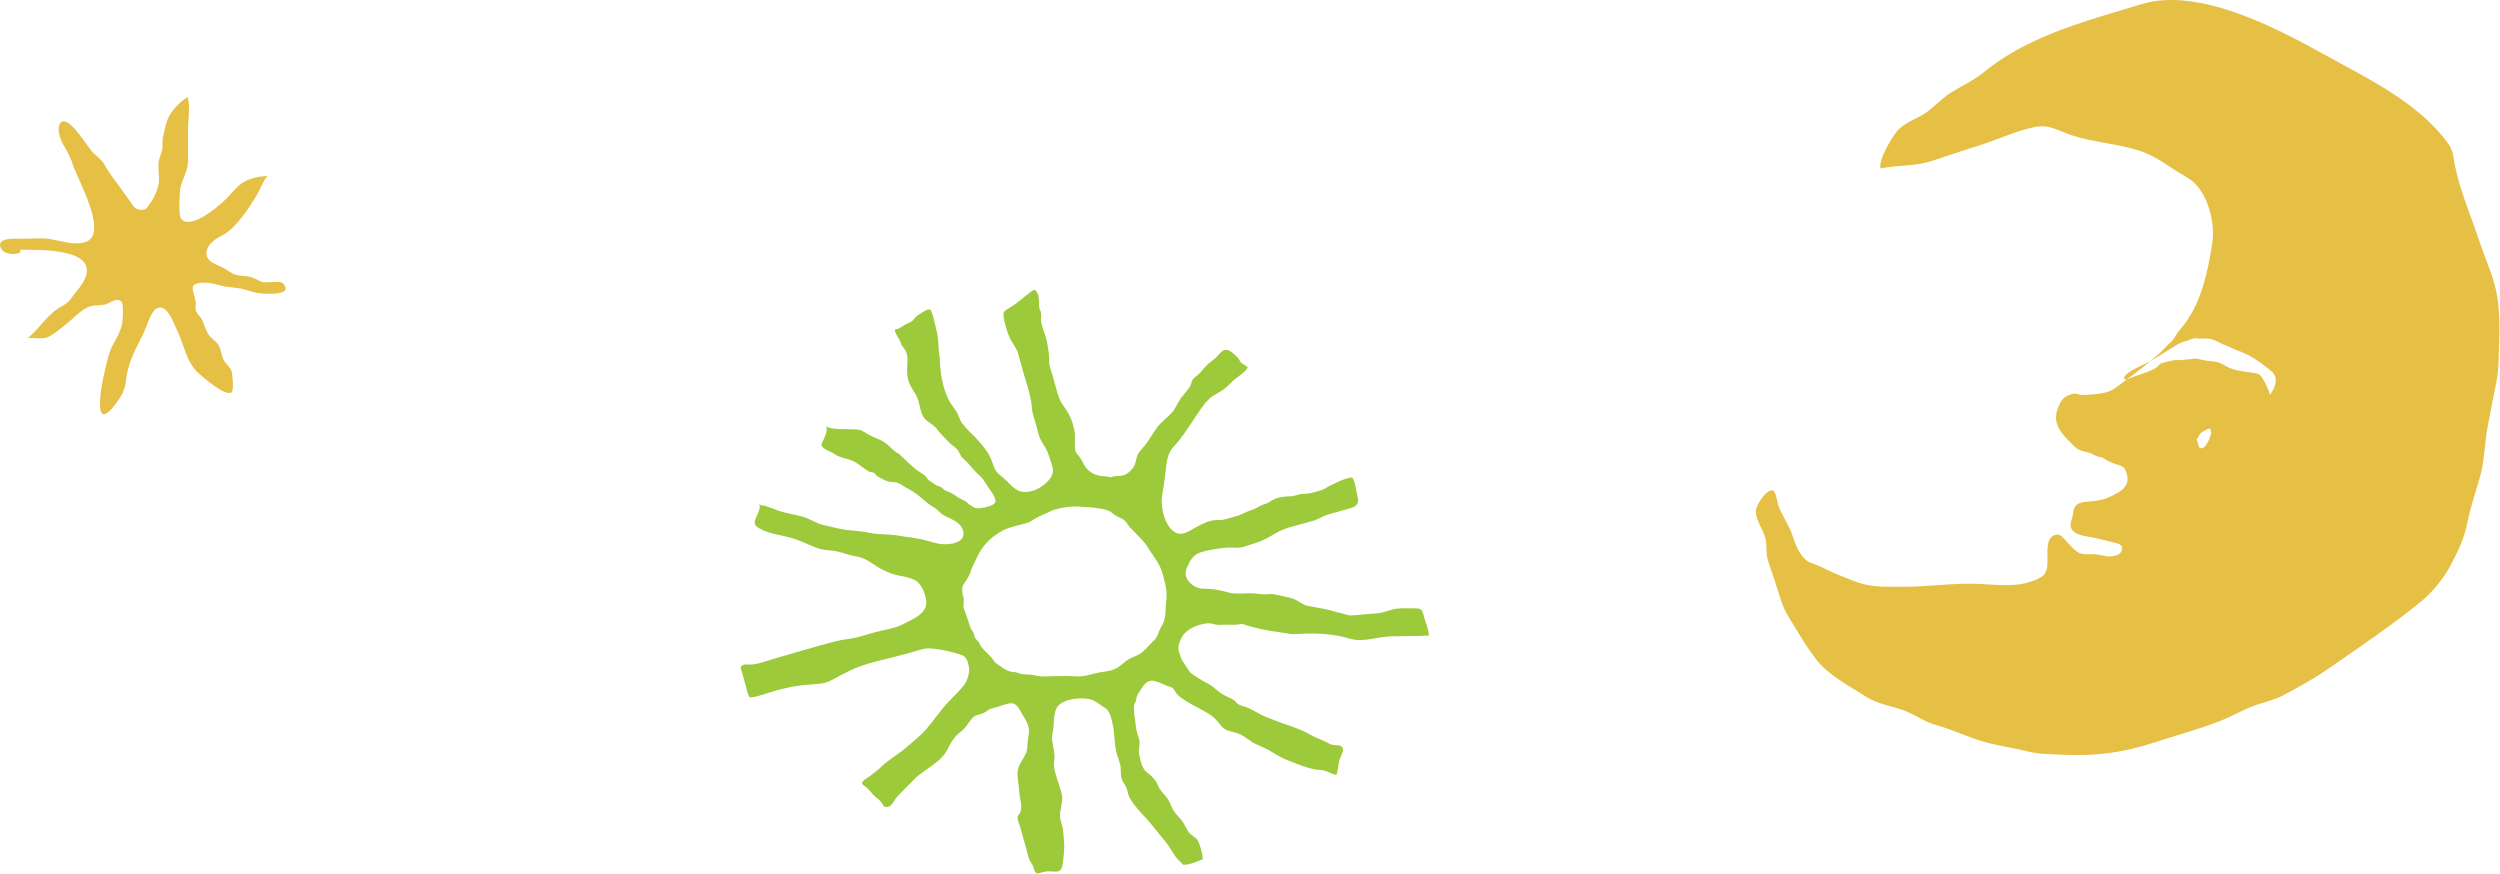 <svg xmlns="http://www.w3.org/2000/svg" width="3716" height="1299" viewBox="0 0 3716 1299" fill="none"><path d="M1629.06 1000.56C1618.9 1003.21 1609.27 1006.14 1598.62 1005.3C1583.06 1004.08 1567.48 1005.33 1551.85 1005.47C1544.36 1005.54 1537.67 1003.38 1530.38 1002.64C1526.4 1002.23 1522.67 1002.58 1518.7 1001.97C1515.33 1001.46 1512.18 999.57 1508.97 999.124C1505.44 998.628 1503.02 998.982 1499.47 997.437C1497.13 996.416 1494.16 995.192 1492.02 993.683C1488.63 991.292 1484.95 989.029 1481.49 986.605C1478.19 984.297 1476.65 981.014 1474.19 977.927C1469.76 972.369 1463.43 967.791 1459.23 962.191C1457.3 959.6 1456.2 956.354 1454.17 953.743C1452.71 951.855 1450.55 950.243 1449.27 947.988C1447.8 945.385 1447.92 942.31 1446.57 939.739C1445.37 937.444 1443.86 936.474 1442.83 933.957C1440.47 928.196 1439.36 921.487 1432.19 903.119C1431.95 898.924 1432.89 893.345 1432.33 889.187C1431.97 886.555 1430.63 884.442 1430.57 881.713C1430.51 879.351 1429.99 876.172 1430.19 873.864C1430.47 870.514 1434.63 864.786 1436.54 862.032C1439.26 858.112 1441.48 853.954 1442.83 849.255C1444.89 842.118 1448.51 836.86 1451.43 830.057C1456.17 819.021 1464.96 806.922 1474.43 799.215C1478.91 795.573 1483.87 792.507 1488.82 789.499C1496.63 784.742 1505.55 783.008 1514.36 780.546C1519.92 778.988 1525.99 778.068 1531.13 775.364C1534.46 773.609 1537.64 771.272 1541.01 769.548C1545.34 767.327 1549.9 764.956 1554.43 763.219C1558.57 761.632 1561.98 759.224 1566.25 757.907C1578.48 754.136 1591.79 752.233 1604.6 753.104C1613.36 753.699 1621.98 753.874 1630.69 755.282C1636.42 756.211 1642.61 756.986 1647.99 759.145C1651.93 760.728 1654.21 763.819 1657.77 765.981C1661.55 768.277 1665.87 769.744 1669.7 772.159C1674.26 775.034 1675.54 779.283 1679.11 783.321C1683 787.716 1687.86 791.995 1691.88 796.498C1696.34 801.49 1701.75 806.301 1705.17 812.084C1713.17 825.628 1723.83 837.089 1728.01 852.455C1731.65 865.836 1735.22 877.768 1733.62 891.579C1732.96 897.236 1732.6 902.544 1732.4 908.223C1732.07 917.717 1730.69 924.496 1725.64 932.465C1721.99 938.239 1721.2 946.363 1716.06 951.088C1709.75 956.9 1704.63 963.628 1697.86 969.345C1692.23 974.094 1686.11 975.56 1679.7 978.798C1670.87 983.259 1664.51 991.988 1655.02 995.37C1646.45 998.424 1637.72 998.303 1629.06 1000.56ZM1787.98 1276.74C1787.54 1269.79 1783.75 1254.19 1779.9 1248.59C1776.62 1243.83 1770.81 1241.95 1767.27 1237.37C1763.37 1232.33 1761.17 1226.06 1757.51 1220.8C1753.68 1215.3 1748.22 1210.88 1744.69 1205.33C1741.24 1199.92 1739.6 1193.19 1735.92 1187.84C1730.99 1180.67 1725.03 1176.57 1721.47 1168.04C1718.01 1159.76 1713.32 1154.41 1705.89 1149.04C1697.1 1142.69 1695.75 1131.74 1693.25 1121.25C1691.9 1115.59 1693.42 1112.25 1693.84 1106.73C1694.32 1100.43 1691.81 1094.33 1690.05 1088.35C1689.75 1087.33 1689.49 1086.31 1689.26 1085.28C1688.06 1079.82 1687.91 1074.21 1687.06 1068.69C1686.63 1065.85 1685.87 1063.21 1685.93 1060.32C1685.97 1058.28 1685.88 1056.3 1685.65 1054.27C1685.27 1050.96 1685.25 1048.29 1686.83 1045.25C1687.41 1044.14 1688.21 1043.16 1688.53 1041.94C1688.82 1040.81 1688.67 1039.62 1689.02 1038.49C1689.71 1036.26 1689.75 1034.43 1691.06 1032.39C1692.6 1029.97 1694.14 1027.44 1695.69 1024.99C1698.69 1020.23 1702.05 1014.99 1707.45 1012.72C1710.52 1011.44 1713.26 1011.74 1716.42 1012.38C1722.66 1013.65 1727.82 1016.8 1733.64 1019.17C1737.3 1020.65 1739.98 1020.41 1743.11 1022.85C1745.9 1025.02 1747.37 1029.8 1750.09 1032.45C1755.01 1037.24 1760.9 1040.64 1766.52 1044.17C1777.35 1050.96 1789.03 1055.58 1799.66 1062.97C1807.03 1068.09 1810.55 1073.47 1816.02 1079.9C1821.4 1086.22 1829.11 1086.7 1836.7 1089.04C1847.31 1092.32 1851.82 1096.8 1860.85 1102.67C1869.56 1108.32 1879.84 1111.03 1888.62 1116.54C1897.41 1122.06 1904.78 1126.36 1914.47 1130.22C1927.66 1135.48 1941.4 1141.21 1955.01 1143.74C1961.16 1144.88 1965.83 1143.99 1971.78 1146.44C1976.34 1148.32 1982 1151.49 1986.71 1151.68C1989.16 1144.07 1988.79 1135.87 1991.42 1128.38C1993.73 1121.8 1999.66 1113.78 1993.74 1109.41C1990.69 1107.16 1987.38 1108.09 1984.07 1107.72C1979.97 1107.27 1977.94 1106.58 1974.15 1104.49C1965.54 1099.76 1956.55 1097.05 1948.16 1092.26C1933.13 1083.68 1918.3 1079.44 1902.33 1073.61C1895.53 1071.13 1888.86 1068.38 1882.07 1065.82C1872.65 1062.26 1864.64 1056.27 1855.46 1052.26C1850.68 1050.18 1844.78 1049.38 1840.32 1046.69C1837.87 1045.21 1837.7 1043.69 1835.62 1041.99C1831.47 1038.59 1825.95 1036.49 1821.21 1034.12C1815.83 1031.41 1811.65 1028.37 1807.2 1024.41C1801.07 1018.96 1796.15 1016.32 1788.88 1012.49C1783.24 1009.52 1777.56 1005.86 1772.44 1002.14C1766.72 997.995 1764.08 991.625 1760 986.005C1755.84 980.293 1754.46 975.435 1752.46 968.603C1750.21 960.946 1752.32 957.004 1755.43 949.563C1761.23 935.67 1780.16 927.812 1794.67 926.479C1798.87 926.091 1803.05 927.612 1807.16 928.358C1812.54 929.336 1817.05 928.562 1822.46 928.55C1831.05 928.533 1837.44 929.449 1845.97 927.179C1861.94 932.915 1883.79 937.639 1900.53 939.489C1907.61 940.273 1913.97 942.023 1921.03 942.469C1925.77 942.764 1929.6 942.169 1934.32 941.989C1957.66 941.106 1982.59 942.035 2005.61 949.093C2026.47 955.487 2045.45 946.63 2066.15 945.93C2085.57 945.277 2104.94 945.768 2123.98 944.631C2123.77 935.745 2119.01 925.596 2116.62 916.947C2115.5 912.859 2115.27 908.56 2111.95 906.135C2107.96 903.215 2099.77 904.423 2095.01 904.273C2086.54 904.002 2078.06 903.698 2069.96 906.073C2065.82 907.285 2061.65 908.385 2057.5 909.581C2049.6 911.864 2044.32 911.943 2036.53 912.405C2027.04 912.967 2017.26 914.692 2007.79 914.747C2002.55 914.772 1997.09 911.997 1991.75 910.923C1984.59 909.477 1977.75 907.002 1970.59 905.518C1961.37 903.606 1952.37 902.424 1943.48 900.49C1934.48 898.532 1928.49 891.104 1919.48 889.15C1909.81 887.054 1897.44 882.971 1887.6 882.959C1882.72 882.951 1879.19 883.988 1874.14 883.192C1867.03 882.071 1861.98 881.651 1854.89 881.842C1845.37 882.101 1834.56 883.267 1825.16 880.446C1817.48 878.147 1810.06 876.697 1802.12 875.689C1793.56 874.602 1784.47 876.481 1776.16 871.785C1765.55 865.778 1758.94 855.954 1764.18 843.806C1768.13 834.611 1773.05 825.108 1783.13 821.599C1796.12 817.071 1809.6 815.475 1823.07 814.071C1829.59 813.392 1836.55 814.804 1843.09 813.921C1849.77 813.021 1856.83 809.843 1863.37 808.047C1876.24 804.51 1886.71 798.081 1897.91 791.628C1909.12 785.179 1922.08 782.463 1934.87 778.85C1940.45 777.28 1946.07 775.83 1951.62 774.197C1960.02 771.73 1966.56 766.815 1975.09 764.51C1986.05 761.556 1996.89 758.186 2007.85 755.245C2018.5 752.392 2020.43 746.129 2017.47 736.006C2016 730.956 2014.04 712.779 2009.71 710.097C2007.18 708.53 1996.22 713.308 1994.06 713.991C1987.99 715.908 1983.07 719.283 1977.4 721.765C1972.77 723.79 1969.09 726.899 1964.27 728.544C1959.79 730.077 1955.02 731.027 1950.47 732.36C1945.14 733.919 1940.96 733.985 1935.74 734.189C1929.84 734.423 1924.65 737.53 1918.74 737.647C1910.65 737.805 1900.8 738.655 1893.04 742.409C1888.04 744.817 1885.51 747.846 1879.94 749.262C1872.95 751.042 1868.73 755.32 1861.87 757.436C1852.84 760.224 1846.01 764.915 1836.96 767.402C1831.6 768.877 1826.21 770.351 1820.87 771.93C1815.09 773.639 1811.25 772.53 1805.51 773.114C1795.56 774.126 1784.66 779.983 1776.31 784.429C1768.53 788.566 1759.33 795.79 1750.11 792.72C1732.25 786.77 1724.73 754.561 1727.24 738.084C1729.35 724.29 1731.56 710.963 1732.99 697.231C1734.36 684.054 1735.89 672.709 1745.61 662.593C1757.12 650.599 1765.23 636.65 1774.55 623.19C1781.85 612.649 1788.26 601.38 1798.03 592.311C1803.62 587.111 1811.13 584.266 1817.28 579.916C1822.79 576.017 1828.13 570.783 1832.75 566.026C1836.85 561.784 1853.61 552.028 1854.44 545.432C1851.68 542.925 1848.09 542.121 1845.32 539.575C1843.38 537.8 1841.65 533.609 1839.7 531.509C1836.3 527.847 1830.35 521.985 1825.2 520.423C1817.31 518.024 1812.94 526.252 1807.24 531.659C1802.93 535.743 1798.03 538.421 1793.88 542.662C1789.21 547.42 1785.64 552.649 1780.65 557.081C1778.39 559.081 1775.27 561.193 1773.35 563.505C1770.52 566.934 1771.27 569.729 1769.47 573.188C1766.03 579.803 1759.52 585.912 1755.11 592.102C1750.07 599.168 1747.21 607.709 1741.25 614.037C1734.64 621.065 1725.83 627.386 1720.1 635.126C1714.69 642.434 1709.93 650.658 1704.77 658.165C1701.22 663.314 1696.44 667.539 1692.92 672.609C1688.95 678.312 1689.18 684.525 1686.86 690.349C1684.29 696.818 1678.3 702.639 1672.11 705.722C1669.68 706.926 1667.06 707.105 1664.4 707.334C1662.29 707.517 1660.18 707.534 1658.07 707.655C1655.89 707.776 1653.92 708.584 1651.82 709.117C1649.91 709.601 1649.03 708.93 1647.16 708.626C1645.32 708.33 1643.46 708.172 1641.6 707.847C1639.7 707.509 1637.82 707.838 1635.95 707.501C1633.84 707.117 1631.3 706.351 1629.26 705.692C1621.3 703.117 1615.06 697.718 1611.15 690.328C1609 686.27 1606.77 681.97 1603.99 678.295C1602.45 676.246 1600.44 674.259 1599.22 671.984C1598.26 670.196 1597.95 668.335 1597.92 666.364C1597.89 664.252 1597.6 662.152 1597.57 660.036C1597.49 655.411 1598.03 650.808 1597.76 646.179C1597.3 638.484 1594.42 628.181 1591.42 621.069C1588.33 613.77 1582.93 606.584 1578.56 599.922C1574.15 593.215 1572.54 586.636 1570.32 578.787C1568.38 571.896 1566.43 565.005 1564.49 558.115C1563.03 552.923 1561.07 547.653 1559.98 542.383C1558.96 537.417 1559.6 533.205 1559.13 528.13C1558.34 519.877 1556.92 509.346 1554.55 501.334C1552.26 493.577 1548.02 484.344 1547.27 476.325C1546.91 472.383 1548.09 469.046 1547.4 465.009C1546.89 462.08 1544.78 459.089 1544.58 456.127C1544.08 448.836 1545.19 442.933 1542.05 435.734C1538.88 428.5 1536.14 430.588 1530.25 435.142C1520.78 442.47 1511.61 451.023 1501.3 457.127C1493.99 461.455 1490.49 462.551 1491.72 470.891C1493.25 481.294 1497.19 494.26 1501.62 503.621C1505.26 511.307 1510.71 516.749 1513.12 524.956C1516.06 534.968 1518.73 545.078 1521.57 555.123C1526.41 572.292 1532.75 589.636 1533.91 607.167C1534.44 615.216 1537.81 623.34 1539.99 631.085C1542.09 638.538 1543.4 646.945 1547.01 653.832C1551.58 662.56 1556.6 668.331 1559.29 678.22C1561.05 684.691 1565.67 693.882 1565.1 700.643C1564.05 713.129 1547.8 725.182 1537.42 728.727C1531.11 730.885 1524.32 732.135 1517.65 730.631C1506.19 728.039 1498.81 715.666 1489.63 708.842C1480.1 701.76 1478.08 696.731 1474.43 685.812C1470.9 675.267 1463.76 666.11 1456.75 657.757C1449.28 648.866 1440.06 641.621 1432.8 632.593C1429.64 628.668 1427.41 625.315 1425.7 620.486C1422.94 612.712 1420.27 609.721 1415.55 603.146C1402.91 585.57 1397.75 558.519 1397.15 537.387C1396.91 529.105 1395.02 521.539 1394.94 513.52C1394.85 504.283 1393.01 493.423 1390.41 484.511C1388.65 478.469 1387.92 470.57 1384.98 465.026C1383.14 461.542 1385.02 460.731 1380.84 459.947C1377.83 459.385 1370.83 464.517 1368.74 465.767C1365.63 467.626 1362.19 469.629 1359.85 472.495C1359.05 473.475 1358.44 474.6 1357.59 475.533C1354.82 478.54 1350.24 480.299 1346.58 481.911C1344.65 482.753 1343.17 483.978 1341.49 485.111C1340.46 485.807 1339.31 486.435 1338.15 486.902C1337.03 487.356 1336.31 488.098 1335.24 488.614C1334.18 489.127 1332.81 489.21 1331.69 489.568C1330 490.106 1329.86 489.898 1330.15 491.689C1330.55 494.138 1331.86 496.084 1332.94 498.201C1333.97 500.255 1334.66 502.122 1336.16 503.871C1337.77 505.746 1338.16 507.716 1338.94 510.012C1340 513.115 1341.77 515.503 1343.84 517.986C1349.4 524.627 1349.12 533.388 1348.67 541.617C1348.2 550.157 1347.66 556.731 1350.04 565.034C1353.05 575.538 1359.68 582.195 1363.78 591.981C1368.03 602.135 1367.13 614.033 1374.9 622.627C1379.38 627.573 1385.72 630.21 1390.28 634.985C1393.75 638.605 1396.28 642.834 1399.96 646.404C1404.35 650.662 1408.23 655.407 1412.74 659.54C1416.45 662.939 1421.24 665.456 1424.12 669.705C1426.9 673.796 1427.15 677.034 1430.69 680.775C1433.68 683.945 1437.36 686.457 1440.2 689.969C1445.58 696.643 1449.96 701.314 1456.32 707.142C1463.04 713.312 1467 721.995 1472.31 729.231C1475.34 733.369 1479.5 739.522 1479.71 744.822C1479.89 749.317 1472.54 751.796 1469.14 752.754C1467.06 753.341 1464.97 754.074 1462.86 754.545C1461.63 754.82 1460.69 754.457 1459.48 754.586C1458.53 754.691 1457.69 755.274 1456.72 755.336C1454.94 755.453 1452.3 755.674 1450.53 755.27C1448.55 754.82 1446.63 753.378 1444.86 752.396C1442.07 750.829 1440.04 749.687 1437.92 747.329C1435.76 744.937 1433.02 743.959 1430.2 742.53C1427.57 741.197 1424.97 740.105 1422.65 738.301C1420.68 736.768 1418.5 735.456 1416.42 734.156C1413.18 732.135 1409.63 731.06 1406.13 729.498C1403.26 728.214 1401.66 726.42 1399.28 724.54C1397.07 722.807 1394.52 722.699 1392.04 721.524C1389.92 720.52 1388.35 718.754 1386.27 717.608C1383.03 715.825 1380.28 713.916 1377.98 710.897C1376.23 708.605 1374.77 706.626 1372.23 705.097C1365.06 700.773 1358.56 695.443 1352.37 689.836C1349.21 686.982 1346.13 684.05 1343.05 681.125C1341.55 679.7 1339.99 678.325 1338.53 676.859C1338 676.326 1337.56 675.617 1337.02 675.121C1335.61 673.805 1333.65 673.392 1332.11 672.313C1326.3 668.26 1322.08 662.897 1316.48 658.744C1310.61 654.394 1302.92 651.504 1296.28 648.662C1290.41 646.149 1285.91 642.571 1280.31 639.717C1272.89 635.926 1232.07 641.05 1227.82 632.66C1231.17 639.9 1225.89 649.249 1223.1 655.857C1221.23 660.307 1219.29 661.019 1223.62 665.381C1227.74 669.547 1234.98 671.067 1239.76 674.451C1247.52 679.933 1254.21 680.704 1263.18 683.404C1274.3 686.749 1282.33 696.006 1292.04 701.043C1293.91 702.018 1296.79 701.51 1298.83 702.639C1301.34 704.03 1301.76 706.059 1303.8 707.58C1306.47 709.567 1310.6 711.484 1313.61 712.996C1316.45 714.425 1320.22 715.971 1323.4 716.254C1330.54 716.896 1333.52 716.391 1339.88 720.624C1346.82 725.249 1354.89 728.935 1361.64 733.777C1370.75 740.322 1377.8 748.342 1387.56 753.732C1394.17 757.386 1397 762.985 1403.6 766.356C1413.14 771.234 1426.02 775.614 1430.42 785.842C1438.91 805.555 1414.78 810.105 1400.01 808.76C1389.86 807.835 1380.93 804.193 1371.08 801.906C1359.39 799.19 1347.54 798.361 1335.8 796.19C1321.88 793.612 1307.28 794.986 1293.58 792.212C1283.79 790.232 1273.2 788.945 1262.68 788.153C1249.67 787.174 1237.78 783.238 1225.16 780.7C1213.35 778.321 1203.99 770.868 1192.4 767.769C1179.8 764.398 1167.18 762.915 1155.05 758.316C1149.31 756.136 1143.1 753.757 1137.32 751.892C1133.7 750.725 1131.46 752.333 1128.29 748.967C1132.89 757.674 1120.31 770.293 1121.92 778.438C1122.91 783.454 1133.39 787.845 1137.5 789.57C1146.19 793.212 1155.47 794.566 1164.66 796.644C1174.95 798.973 1184.12 801.723 1193.8 805.86C1205.87 811.018 1216.43 816.788 1229.68 817.75C1238.78 818.413 1247.71 819.888 1256.25 822.949C1265.16 826.145 1274.8 826.624 1283.55 830.202C1293.51 834.282 1301.86 841.918 1311.39 846.55C1319.77 850.63 1326.57 853.791 1335.77 855.458C1343.49 856.854 1354.67 859.033 1361.39 863.182C1371.69 869.528 1380.07 891.708 1375.48 903.015C1370.46 915.413 1353.27 922.004 1342.45 927.708C1329.99 934.278 1313.17 936.228 1299.49 940.085C1291.66 942.294 1283.88 944.756 1276.01 946.822C1264.59 949.822 1252.96 950.347 1241.55 953.318C1211.42 961.158 1181.55 970.356 1151.59 978.809C1140.56 981.922 1128.96 986.78 1117.53 987.75C1114.44 988.013 1105.73 986.63 1102.81 989.363C1099.65 992.317 1101.32 994.292 1102.62 998.578C1104.99 1006.44 1107.07 1014.4 1109.3 1022.3C1110.21 1025.5 1110.76 1029.05 1112.01 1032.12C1114.2 1037.46 1113.68 1036.84 1119.01 1036.15C1129.59 1034.78 1140.85 1029.93 1151.11 1027.04C1167.4 1022.45 1183.01 1019.13 1199.86 1017.83C1210.72 1016.98 1224.23 1017.01 1234.14 1011.94C1246.06 1005.84 1257.62 999.057 1269.95 993.771C1293.23 983.789 1320.42 979.272 1344.81 972.39C1353.13 970.04 1361.46 967.753 1369.77 965.345C1378.92 962.695 1384.92 963.841 1394.27 965.111C1406.1 966.724 1415.87 969.32 1427.26 972.802C1436.87 975.744 1437.92 981.484 1440.08 990.596C1442.01 998.707 1437.99 1011.79 1432.95 1018.27C1425.49 1027.86 1417 1035.48 1408.82 1044.25C1397.21 1056.71 1387.92 1070.92 1376.88 1083.73C1369.05 1092.81 1359.7 1099.8 1350.98 1107.75C1337.33 1120.17 1321.13 1128.68 1308.26 1141.26C1303.81 1145.61 1298.77 1148.84 1294.14 1152.75C1291.56 1154.92 1280.65 1160.65 1281.33 1164.57C1281.67 1166.48 1286.26 1168.88 1287.77 1170.2C1291.7 1173.65 1295.12 1178.09 1298.59 1181.95C1302.04 1185.78 1307.24 1188.58 1310.18 1192.72C1312.98 1196.67 1312.75 1200.11 1318.55 1199.51C1326.63 1198.68 1328.37 1189.97 1332.8 1185.05C1340.7 1176.29 1349.42 1168.34 1357.51 1159.76C1373.96 1142.31 1398.68 1134.78 1409.28 1112.01C1413.65 1102.64 1419.42 1094.24 1427.69 1088.03C1435.27 1082.34 1438.72 1075.31 1444.57 1068.25C1450.02 1061.67 1455.51 1062.95 1462.49 1059.58C1466.42 1057.68 1468.55 1054.89 1472.79 1053.44C1476.4 1052.21 1480.26 1051.41 1483.94 1050.36C1490 1048.65 1497.34 1045.18 1503.65 1045.41C1512.91 1045.76 1516.7 1057.67 1520.93 1064.3C1525.07 1070.79 1528.45 1076.4 1529.39 1084.4C1529.99 1089.56 1528.49 1094.45 1527.87 1099.5C1527.09 1105.75 1527.67 1112.16 1525.5 1118.17C1522.35 1126.93 1515.33 1134.17 1513.16 1143.34C1510.81 1153.23 1514.63 1166.6 1515.08 1176.79C1515.5 1186.66 1519.87 1196.61 1516.86 1206.72C1515.86 1210.04 1512.88 1211.43 1512.52 1215.03C1512.16 1218.51 1514.96 1224.22 1515.93 1227.66C1519.15 1239.03 1522.39 1250.41 1525.56 1261.8C1527.29 1268 1528.23 1275.13 1531.57 1280.71C1533.82 1284.46 1535.63 1286.3 1536.79 1290.95C1539.89 1303.35 1544.74 1296.36 1555.33 1295.35C1567.47 1294.19 1577.16 1300.21 1579.39 1285.09C1581.29 1272.24 1582.76 1260.48 1581.33 1247.31C1580.84 1242.78 1580.54 1238.28 1580.1 1233.72C1579.46 1227.2 1576.37 1221.4 1575.71 1214.99C1574.65 1204.83 1579.78 1194.65 1578.77 1184.57C1577.98 1176.67 1574.29 1168.16 1572.13 1160.49C1569.31 1150.51 1565.37 1141.57 1566.95 1131.49C1568.65 1120.74 1565.07 1110.51 1563.89 1099.89C1563.07 1092.41 1566.23 1083.51 1566.29 1075.89C1566.36 1068.58 1567.16 1058.69 1570.79 1052.1C1578.56 1037.97 1610.45 1035.47 1623.18 1040.32C1630.12 1042.95 1636.01 1048.46 1642.39 1052.26C1650.48 1057.06 1651.97 1068.53 1654 1077.4C1657.32 1091.95 1655.98 1106.67 1660.25 1121.33C1661.92 1127.1 1664.89 1133.75 1665.64 1139.78C1666.46 1146.41 1665.17 1152.47 1667.77 1159.06C1669.57 1163.61 1672.86 1167.17 1674.65 1171.73C1676.41 1176.2 1676.37 1180.82 1678.71 1185.08C1687.56 1201.29 1702.49 1213.86 1713.79 1228.21C1719.86 1235.93 1725.94 1243.33 1732.22 1250.85C1738.33 1258.16 1742.2 1266.24 1747.6 1273.63C1749.46 1276.18 1750.98 1277.53 1753.01 1279.55C1753.36 1279.89 1757.84 1285 1758.12 1285.1C1763.37 1286.99 1783.46 1279.74 1787.98 1276.74Z" fill="#9CCA3B"></path><path fill-rule="evenodd" clip-rule="evenodd" d="M3196.11 536.844C3200.73 533.007 3205.33 529.15 3209.9 525.212C3215.86 520.071 3220.36 513.671 3226.51 508.676C3231.24 504.848 3233.22 499.344 3236.79 494.495C3240.47 489.524 3244.74 485.034 3248.35 480C3273.36 445.189 3281.81 402.744 3288.41 360.915C3292.81 332.964 3282.63 291.127 3261.1 271.4C3252.23 263.268 3240.56 258.198 3230.65 251.487C3213.56 239.917 3197.62 229.439 3177.45 223.173C3145.87 213.366 3112.35 211.67 3080.82 201.522C3058.44 194.314 3046.89 184.349 3023.97 188.914C2998.94 193.902 2973.17 205.879 2948.8 213.886C2923.81 222.098 2898.67 229.964 2873.79 238.496C2847.32 247.57 2822.5 244.971 2795.5 250.362C2790.94 239.871 2810.83 206.542 2818.17 197.034C2829.49 182.395 2845.56 178.191 2860.24 169.163C2872.07 161.885 2886.14 146.103 2899.98 137.562C2917.3 126.872 2932.99 120.119 2949.26 106.899C2972.81 87.76 2998.57 72.72 3025.67 60.168C3075.51 37.074 3129.87 22.405 3183.26 6.149C3267.81 -19.59 3383.03 41.349 3453.67 80.411C3517.48 115.698 3595.38 152.519 3639.09 213.57C3646.92 224.51 3646.58 233.897 3649.13 246.512C3656.85 284.72 3673.66 322.869 3685.83 359.911C3694.37 385.891 3707.78 413.825 3711.86 440.743C3715.22 462.848 3715.6 485.884 3714.7 507.993C3713.85 528.941 3714.6 547.126 3710.53 568.228C3706.22 590.504 3701.82 611.935 3697.65 634.157C3693.06 658.625 3692.99 685.714 3686.14 709.348C3679.64 731.774 3671.38 756.28 3666.84 779.723C3662.94 799.891 3652.21 822.688 3642.05 841.357C3632.3 859.284 3615.88 879.907 3600.06 892.893C3555.06 929.847 3507.08 961.806 3459.37 995.027C3439.61 1008.79 3416.57 1021.17 3395.51 1032.68C3383.19 1039.43 3369.33 1042.77 3355.96 1047.07C3335.76 1053.56 3318.41 1064.54 3298.77 1072.18C3267.26 1084.45 3233.72 1093.24 3201.57 1103.81C3154.55 1119.26 3112.95 1124.27 3063.93 1121.72C3046.02 1120.79 3031.86 1121.43 3014.38 1117.02C2989.03 1110.62 2964.19 1107.99 2939.03 1099.54C2918.04 1092.49 2898.51 1083.37 2877.33 1077.57C2861.57 1073.25 2848.26 1063.44 2833.06 1057.24C2812.67 1048.93 2791.84 1047.45 2772.8 1035.08C2748.35 1019.2 2719.52 1004.82 2700.87 981.624C2684.75 961.572 2672.37 938.991 2658.81 917.444C2648.88 901.667 2644.53 882.998 2638.65 865.075C2635.03 854.09 2630.93 843.124 2627.65 832.042C2624.66 821.963 2626.4 814.223 2625.05 804.375C2623.07 789.938 2608.67 772.961 2610.1 758.417C2610.94 749.872 2626.07 725.984 2635.38 729.324C2639.77 730.899 2641.53 745.769 2642.82 749.627C2648.42 766.337 2658.89 779.649 2664.49 796.355C2669.11 810.149 2673.87 823.597 2685.31 833.054C2688.93 836.05 2695.92 838.066 2700.21 839.799C2710.85 844.111 2721.06 849.906 2731.74 854.085C2745.44 859.443 2758.64 865.725 2772.87 868.942C2790.18 872.853 2806.93 871.925 2825.07 872.166C2864.85 872.699 2901.56 866.179 2941.82 867.925C2972.43 869.25 3005.68 874.641 3034.57 857.326C3044.24 851.531 3043.54 837.737 3043.39 827.993C3043.23 817.356 3041.62 797.379 3056.18 794.809C3063.55 793.509 3067.13 800.171 3071.56 804.696C3076.74 809.978 3081.73 816.423 3087.97 820.477C3095.32 825.255 3104.49 823.488 3112.67 823.784C3121.77 824.118 3131.97 828.43 3140.94 826.718C3145.09 825.926 3150.5 824.276 3152.66 820.473C3155.45 815.556 3154.95 811.574 3150.66 809.165C3146.7 806.94 3142.08 806.69 3137.71 805.407C3129.01 802.846 3120.12 800.871 3111.18 799.05C3101.24 797.025 3081.73 795.975 3078.05 783.443C3076.64 778.644 3079.19 773.128 3080.36 768.545C3081.23 765.158 3081.43 761.659 3082.21 758.301C3084.72 747.285 3094.58 746.265 3104.49 745.523C3116.9 744.594 3127.83 742.807 3139.2 737.087C3147.17 733.079 3157.99 727.48 3161.36 718.564C3163 714.214 3162.55 709.565 3161.43 705.148C3160.05 699.674 3158.59 694.888 3153.25 692.792C3146.79 690.259 3139.84 688.496 3133.63 685.36C3131.12 684.093 3128.87 682.385 3126.43 681.001C3123.14 679.144 3120.16 679.231 3116.66 678.115C3113.38 677.069 3110.68 674.706 3107.4 673.652C3098.59 670.82 3090.65 670.598 3083.68 663.77C3068.37 648.772 3050.03 632.528 3057.92 609.269C3059.96 603.274 3063.25 595.283 3068.08 591.229C3071.69 588.197 3077.58 586.105 3082.22 585.18C3086.65 584.297 3089.23 586.805 3093.41 586.988C3099.35 587.25 3106.53 586.538 3112.54 586.084C3122.57 585.33 3135.61 583.201 3143.46 577.31C3148.4 573.598 3153.35 569.978 3158.3 566.203C3159.44 565.336 3160.58 564.477 3161.73 563.622C3165.89 562.522 3172.35 559.533 3174.05 558.974C3185.08 555.349 3195.65 552.167 3205.02 546.409C3207.36 544.972 3208.75 542.226 3210.92 540.91C3213.03 539.63 3217.41 538.685 3219.83 538.04C3226.47 536.261 3233.2 534.269 3240.36 535.24C3243.48 535.661 3244.84 535.519 3247.96 534.636C3250.91 533.811 3253.56 534.527 3256.49 533.915C3259.39 533.306 3260.75 532.944 3263.46 533.023C3266.84 533.123 3268.8 533.756 3272.16 534.615C3277.9 536.077 3284.56 536.756 3290.58 537.261C3297.21 537.818 3302.46 540.451 3307.99 543.776C3320.76 551.446 3335.67 551.946 3350.16 554.291C3356.46 555.312 3359.15 556.041 3362.65 561.712C3367.65 569.832 3371.33 577.731 3374.3 586.784C3383.52 573.181 3386.67 560.445 3375.9 551.588C3364.7 542.376 3354.16 534.102 3341.16 527.47C3335.57 524.616 3329.99 522.441 3324.2 520.388C3318.28 518.283 3313.25 514.742 3307.11 512.871C3300.55 510.872 3295.49 506.626 3288.81 504.669C3282.91 502.935 3277.69 502.752 3271.78 503.273C3268.28 503.581 3264.46 502.498 3260.97 503.015C3258.65 503.356 3256.21 504.681 3253.96 505.418C3247.82 507.426 3241.4 509.018 3235.92 512.322C3224.38 519.279 3212.7 527.149 3201.03 534.081C3199.41 535.045 3197.77 535.961 3196.11 536.844ZM3161.73 563.622C3160.11 564.049 3158.84 564.192 3158.33 563.798C3153.42 560.003 3165.6 552.638 3167.66 551.384C3176.79 545.819 3186.68 541.873 3196.11 536.844C3192.02 540.239 3187.9 543.621 3183.76 547.03C3176.7 552.841 3169.1 558.137 3161.73 563.622ZM3265.03 652.663L3266.61 657.47C3267.41 659.904 3267.95 664.757 3270.34 665.961C3273.01 667.311 3276.15 664.953 3277.79 663.119C3281.31 659.2 3283.92 653.026 3285.46 647.951C3286.42 644.785 3287.35 643.652 3286.29 640.352C3285.71 638.572 3285.93 637.219 3283.97 637.023C3282.76 636.903 3280.17 638.353 3279.19 638.985C3276.35 640.806 3272.77 641.71 3270.64 644.497C3269.65 645.797 3268.51 647.38 3267.68 648.796C3266.93 650.084 3266.75 652.255 3265.03 652.663Z" fill="#E6BF45"></path><path d="M28.657 371.294C56.19 371.294 154.978 367.794 122.849 420.642C117.912 428.766 110.608 436.782 105.013 444.456C98.718 453.092 91.928 454.38 84.408 459.77C68.227 471.378 56.94 489.617 41.475 502.453C50.708 501.969 62.485 504.503 71.076 501.086C79.416 497.762 92.161 486.417 99.56 480.677C109.138 473.244 116.425 464.583 126.827 458.579C137.301 452.534 144.65 454.792 156.361 452.638C162.019 451.596 173.222 440.96 180.546 448.476C184.033 452.055 182.508 475.302 181.65 480.377C180.088 489.617 174.959 499.832 170.443 507.643C164.344 518.188 161.915 525.762 159.032 537.64C154.049 558.183 148.971 578.81 148.662 600.345C148.167 635.003 172.105 601.637 180.154 588.114C183.925 581.785 186.154 574.86 186.971 567.766C188.562 553.868 190.903 544.185 196.381 530.675C201.102 519.034 207.122 507.977 212.742 496.737C217.192 487.838 223.528 464.999 231.523 459.399C247.905 447.935 258.72 482.196 263.161 491C274.014 512.51 276.468 538.278 295.765 555.372C303.406 562.142 334.865 589.368 344.039 583.301C347.988 580.694 345.581 555.359 344.039 551.276C341.885 545.569 335.249 540.706 332.44 534.915C328.945 527.7 328.736 519.763 324.671 512.835C321.116 506.786 314.834 503.707 310.773 498.233C305.406 491.008 304.11 482.796 300.144 474.918C298.474 471.603 292.587 465.794 291.537 462.799C289.62 457.324 291.683 453.084 290.75 447.631C288.084 432.011 278.002 421.492 301.378 420.271C312.642 419.684 318.588 422.059 328.628 424.62C341.319 427.858 354.096 426.858 367.086 431.287C378.893 435.311 386.934 436.757 399.532 436.74C406.027 436.736 435.361 436.973 420.504 421.184C416.06 416.463 396.903 421.042 389.833 419.146C387.958 418.642 380.139 414.547 377.839 413.585C369.156 409.964 364.77 410.576 355.771 409.618C345.027 408.472 339.827 401.681 329.965 397.203C318.726 392.099 302.999 387.158 307.793 371.169C310.723 361.395 320.133 355.171 328.483 350.825C343.148 343.201 349.688 334.902 360.282 321.925C368.31 312.092 375.335 300.368 381.955 289.504C387.117 281.03 390.896 268.722 397.474 261.823C384.972 261.39 367.903 266.027 358.571 273.068C350.201 279.384 342.893 288.841 335.431 296.286C324.908 306.785 282.492 343.151 268.852 324.715C265.123 319.679 266.928 284.408 268.352 278.292C271.722 263.823 279.684 254.512 279.53 237.672C279.392 222.22 279.542 206.763 279.542 191.311C279.542 177.075 283.217 157.235 278.735 144C268.678 151.095 261.974 157.144 255.008 166.776C246.717 178.238 246.125 188.691 242.576 202.218C241.051 208.029 241.751 212.688 241.51 218.578C241.185 226.411 237.951 230.432 236.376 237.672C233.723 249.829 238.135 263.303 235.443 275.384C233.586 283.708 228.269 295.944 222.316 303.16C217.809 308.626 219.453 310.938 211.571 311.797C200.694 312.976 197.431 304.881 192.278 297.761C182.758 284.616 173.093 271.247 163.531 257.99C160.069 253.191 157.553 248.038 154.303 243.125C149.383 235.681 143.584 232.497 137.672 226.307C129.61 217.862 98.214 163.706 88.261 185.466C84.312 194.102 90.774 210.009 95.319 217.241C101.623 227.277 105.647 236.585 109.126 247.063C116.25 268.514 164.331 351.954 124.295 360.578C107.751 364.145 90.361 358.061 74.813 355.396C61.927 353.187 47.266 354.917 34.109 354.933C26.04 354.942 -8.835 351.604 2.105 370.206C9.338 382.504 39.184 376.759 28.657 371.294Z" fill="#E6BF45"></path></svg>